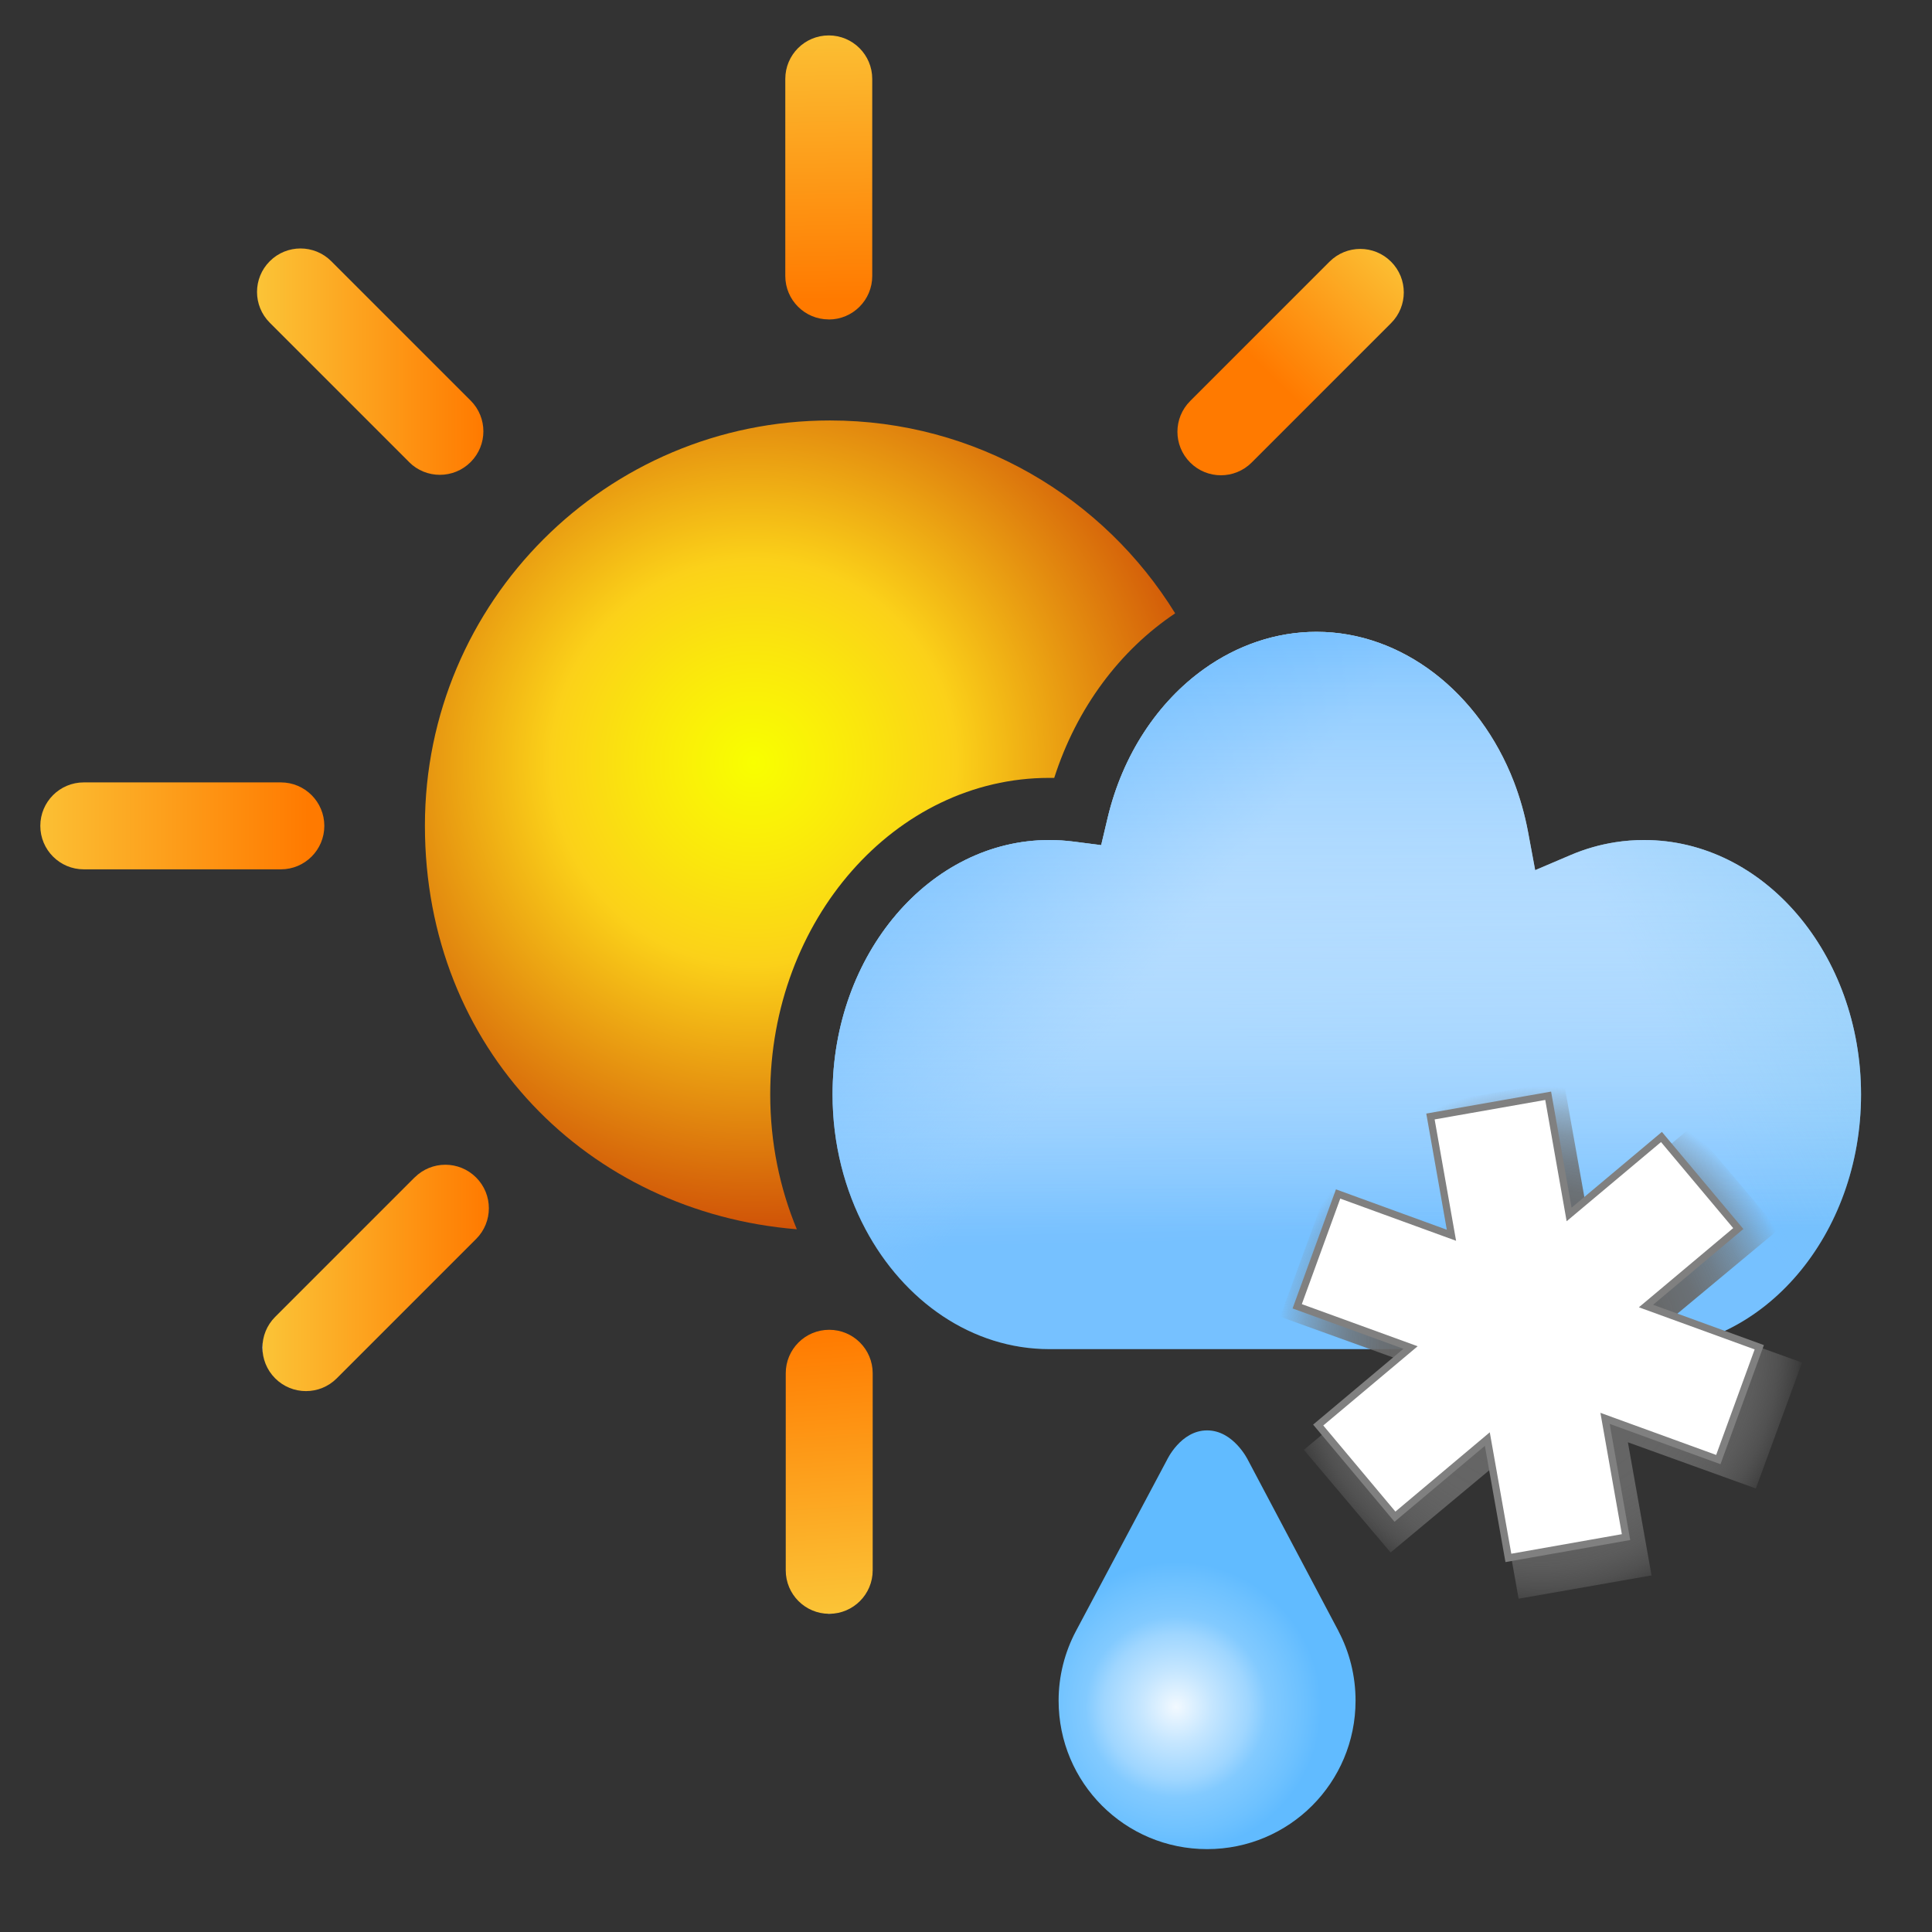 <?xml version="1.0" encoding="UTF-8"?><svg xmlns="http://www.w3.org/2000/svg" width="300" height="300" xmlns:xlink="http://www.w3.org/1999/xlink" viewBox="0 0 300 300"><rect x="0" y="0" width="300" height="300" fill="#333333" stroke="none"/><defs><style>.q{fill:url(#k);}.r{fill:url(#j);}.s{fill:url(#i);}.t{fill:url(#h);}.u{fill:url(#p);}.v{fill:url(#m);}.w{fill:url(#l);}.x{fill:url(#g);}.y{fill:url(#f);}.z{fill:url(#e);}.aa{fill:url(#d);}.ab{fill:url(#o);}.ac{fill:url(#c);}.ad{fill:#85ff95;}.ae{fill:#fff;}.af{fill:none;stroke:gray;stroke-miterlimit:10;stroke-width:1.12px;}.ag{opacity:0;}</style><linearGradient id="c" x1="128.24" y1="2.43" x2="129.04" y2="46.53" gradientUnits="userSpaceOnUse"><stop offset="0" stop-color="#fff"/><stop offset="0" stop-color="#feffef"/><stop offset="0" stop-color="#fcffc6"/><stop offset="0" stop-color="#f9ff84"/><stop offset="0" stop-color="#f8ff63"/><stop offset="0" stop-color="#f8f75d"/><stop offset="0" stop-color="#f9e44f"/><stop offset="0" stop-color="#fbc437"/><stop offset="1" stop-color="#ff7a00"/></linearGradient><linearGradient id="d" x1="127.25" y1="206.56" x2="130.27" y2="250.5" gradientTransform="translate(257.53 457.06) rotate(-180)" xlink:href="#c"/><linearGradient id="e" x1="3.76" y1="128.24" x2="47.87" y2="128.24" xlink:href="#c"/><linearGradient id="f" x1="40.76" y1="198.44" x2="75.91" y2="198.44" xlink:href="#c"/><linearGradient id="g" x1="217.62" y1="38.67" x2="192.28" y2="64.5" gradientUnits="userSpaceOnUse"><stop offset="0" stop-color="#fff"/><stop offset="0" stop-color="#feffef"/><stop offset="0" stop-color="#fcffc6"/><stop offset="0" stop-color="#f9ff84"/><stop offset="0" stop-color="#f8ff63"/><stop offset="0" stop-color="#f8f75d"/><stop offset="0" stop-color="#f9e44f"/><stop offset="0" stop-color="#fbc437"/><stop offset=".78" stop-color="#ff7a00"/></linearGradient><linearGradient id="h" x1="39.9" y1="56.15" x2="75.05" y2="56.15" xlink:href="#c"/><radialGradient id="i" cx="117.04" cy="118.42" fx="117.04" fy="118.42" r="84.79" gradientUnits="userSpaceOnUse"><stop offset="0" stop-color="#fff"/><stop offset="0" stop-color="#feffef"/><stop offset="0" stop-color="#fff"/><stop offset="0" stop-color="#f9ff00"/><stop offset=".21" stop-color="#fae60d"/><stop offset=".37" stop-color="#fbd119"/><stop offset="1" stop-color="#c32d02"/></radialGradient><linearGradient id="j" x1="207.18" y1="80.15" x2="209.85" y2="204.78" gradientUnits="userSpaceOnUse"><stop offset="0" stop-color="#fff"/><stop offset=".1" stop-color="#f6faff"/><stop offset=".27" stop-color="#ddefff"/><stop offset=".48" stop-color="#b6ddff"/><stop offset=".73" stop-color="#7fc4ff"/><stop offset=".9" stop-color="#55b1ff"/></linearGradient><linearGradient id="k" x1="188.76" y1="154.15" x2="98.3" y2="83.85" gradientUnits="userSpaceOnUse"><stop offset=".08" stop-color="#74bfff" stop-opacity="0"/><stop offset=".09" stop-color="#73beff" stop-opacity=".03"/><stop offset=".19" stop-color="#68b9ff" stop-opacity=".37"/><stop offset=".28" stop-color="#60b6ff" stop-opacity=".64"/><stop offset=".35" stop-color="#5ab3ff" stop-opacity=".83"/><stop offset=".41" stop-color="#56b1ff" stop-opacity=".95"/><stop offset=".44" stop-color="#55b1ff"/></linearGradient><linearGradient id="l" x1="249.99" y1="143.57" x2="361.1" y2="87.04" gradientUnits="userSpaceOnUse"><stop offset="0" stop-color="#55b9e3" stop-opacity="0"/><stop offset=".09" stop-color="#55b7e6" stop-opacity=".14"/><stop offset=".3" stop-color="#55b4f1" stop-opacity=".5"/><stop offset=".57" stop-color="#55b1ff"/><stop offset=".74" stop-color="#55b1ff"/></linearGradient><linearGradient id="m" x1="209.08" y1="210.27" x2="209.15" y2="69.47" gradientUnits="userSpaceOnUse"><stop offset=".14" stop-color="#fafdff" stop-opacity=".2"/><stop offset=".46" stop-color="#b8deff" stop-opacity=".52"/><stop offset=".92" stop-color="#55b1ff"/></linearGradient><radialGradient id="o" cx="182.62" cy="265.05" fx="182.62" fy="265.05" r="28.18" gradientUnits="userSpaceOnUse"><stop offset="0" stop-color="#fff"/><stop offset="0" stop-color="#f2f9ff"/><stop offset=".2" stop-color="#c5e6ff"/><stop offset=".4" stop-color="#9fd6ff"/><stop offset=".5" stop-color="#82caff"/><stop offset=".7" stop-color="#6dc1ff"/><stop offset=".8" stop-color="#61bbff"/></radialGradient><radialGradient id="p" cx="239.31" cy="207.93" fx="239.31" fy="207.93" r="40.89" gradientTransform="translate(0 1.67)" gradientUnits="userSpaceOnUse"><stop offset="0" stop-color="#666"/><stop offset=".45" stop-color="#666" stop-opacity=".98"/><stop offset=".61" stop-color="#696969" stop-opacity=".92"/><stop offset=".72" stop-color="#6d6d6d" stop-opacity=".8"/><stop offset=".82" stop-color="#737373" stop-opacity=".63"/><stop offset=".9" stop-color="#7a7a7a" stop-opacity=".42"/><stop offset=".97" stop-color="#848484" stop-opacity=".16"/><stop offset="1" stop-color="#8a8a8a" stop-opacity="0"/></radialGradient></defs><g id="a"><g class="ag"><rect class="ad" width="300" height="300"/></g><g class="ag"><rect class="ad" y="0" width="300" height="300"/></g></g><g id="b"><path class="ac" d="M128.69,49.61c3.73,0,6.75-3.02,6.75-6.75V12.25c0-3.73-3.02-6.75-6.75-6.75s-6.75,3.02-6.75,6.75v30.6c0,3.73,3.02,6.75,6.75,6.75Z"/><path class="aa" d="M128.76,250.59c3.73,0,6.75-3.02,6.75-6.75v-30.6c0-3.73-3.02-6.75-6.75-6.75s-6.75,3.02-6.75,6.75v30.6c0,3.73,3.02,6.75,6.75,6.75Z"/><path class="z" d="M50.36,128.24c0-3.73-3.02-6.75-6.75-6.75H13.01c-3.73,0-6.75,3.02-6.75,6.75s3.02,6.75,6.75,6.75h30.6c3.73,0,6.75-3.02,6.75-6.75Z"/><path class="y" d="M64.37,182.84l-21.64,21.64c-2.64,2.64-2.64,6.91,0,9.55,1.32,1.32,3.05,1.98,4.78,1.98s3.46-.66,4.78-1.98l21.64-21.64c2.64-2.64,2.64-6.91,0-9.55-2.64-2.64-6.91-2.64-9.55,0Z"/><path class="x" d="M189.58,73.8c1.73,0,3.46-.66,4.78-1.98l21.64-21.64c2.64-2.64,2.64-6.91,0-9.55-2.64-2.64-6.91-2.64-9.55,0l-21.64,21.64c-2.64,2.64-2.64,6.91,0,9.55,1.32,1.32,3.05,1.98,4.78,1.98Z"/><path class="t" d="M63.52,71.75c1.32,1.32,3.05,1.98,4.78,1.98s3.46-.66,4.78-1.98c2.64-2.64,2.64-6.91,0-9.55l-21.64-21.64c-2.64-2.64-6.91-2.64-9.55,0-2.64,2.64-2.64,6.91,0,9.55l21.64,21.64Z"/><path class="s" d="M162.92,120.79c.26,0,.52,0,.78,0,3.5-10.92,10.25-19.86,18.78-25.55-11.08-17.97-30.93-29.95-53.59-29.95-34.74,0-62.91,28.17-62.91,62.91s25.42,60.05,57.75,62.68c-2.64-6.35-4.13-13.44-4.13-20.92,0-27.11,19.43-49.17,43.31-49.17Z"/><path class="r" d="M255.28,130.44c-1.5,0-2.98.11-4.44.34-2.38.37-4.7,1.03-6.93,1.98l-5,2.13-.53.23-.04-.23-1.06-5.69c-.51-2.73-1.26-5.34-2.21-7.82-5.36-13.86-17.32-23.27-30.64-23.27h-.01c-6.31,0-12.32,2.1-17.47,5.78-7.13,5.1-12.61,13.24-14.96,23.12l-1,4.22-4.3-.55c-1.28-.16-2.5-.24-3.75-.24-18.56,0-33.66,17.73-33.66,39.52,0,7.67,1.88,14.83,5.11,20.9,5.95,11.18,16.53,18.63,28.56,18.63h92.37c18.56,0,33.66-17.73,33.66-39.53s-15.1-39.52-33.66-39.52Z"/><path class="q" d="M255.28,130.44c-1.5,0-2.98.11-4.44.34-2.38.37-4.7,1.03-6.93,1.98l-5,2.13-.53.23-.04-.23-1.06-5.69c-.51-2.73-1.26-5.34-2.21-7.82-5.36-13.86-17.32-23.27-30.64-23.27h-.01c-6.31,0-12.32,2.1-17.47,5.78-7.13,5.1-12.61,13.24-14.96,23.12l-1,4.22-4.3-.55c-1.28-.16-2.5-.24-3.75-.24-18.56,0-33.66,17.73-33.66,39.52,0,7.67,1.88,14.83,5.11,20.9,5.95,11.18,16.53,18.63,28.56,18.63h92.37c18.56,0,33.66-17.73,33.66-39.53s-15.1-39.52-33.66-39.52Z"/><path class="w" d="M255.28,130.44c-1.5,0-2.98.11-4.44.34-2.38.37-4.7,1.03-6.93,1.98l-5,2.13-.53.23-.04-.23-1.06-5.69c-.51-2.73-1.26-5.34-2.21-7.82-5.36-13.86-17.32-23.27-30.64-23.27h-.01c-6.31,0-12.32,2.1-17.47,5.78-7.13,5.1-12.61,13.24-14.96,23.12l-1,4.22-4.3-.55c-1.28-.16-2.5-.24-3.75-.24-18.56,0-33.66,17.73-33.66,39.52,0,7.67,1.88,14.83,5.11,20.9,5.95,11.18,16.53,18.63,28.56,18.63h92.37c18.56,0,33.66-17.73,33.66-39.53s-15.1-39.52-33.66-39.52Z"/><path class="v" d="M255.28,130.44c-1.5,0-2.98.11-4.44.34-2.38.37-4.7,1.03-6.93,1.98l-5,2.13-.53.23-.04-.23-1.06-5.69c-.51-2.73-1.26-5.34-2.21-7.82-5.36-13.86-17.32-23.27-30.64-23.27h-.01c-6.31,0-12.32,2.1-17.47,5.78-7.13,5.1-12.61,13.24-14.96,23.12l-1,4.22-4.3-.55c-1.28-.16-2.5-.24-3.75-.24-18.56,0-33.66,17.73-33.66,39.52,0,7.67,1.88,14.83,5.11,20.9,5.95,11.18,16.53,18.63,28.56,18.63h92.37c18.56,0,33.66-17.73,33.66-39.53s-15.1-39.52-33.66-39.52Z"/></g><g id="n"><path class="ab" d="M207.85,253.31c1.69,3.21,2.64,6.89,2.64,10.76,0,12.75-10.29,23.06-23.05,23.06s-23.06-10.29-23.06-23.06c0-3.86.97-7.54,2.67-10.76l14.15-26.6s2.13-4.6,6.24-4.6,6.34,4.6,6.34,4.6l14.08,26.6h0Z"/><polygon class="u" points="198.79 204.46 205.95 184.9 225.84 192.09 222.15 171.42 242.8 167.81 246.48 188.47 262.67 174.98 276.15 190.93 259.95 204.41 279.82 211.58 272.65 231.13 252.78 223.96 256.45 244.63 235.81 248.25 232.13 227.57 215.93 241.07 202.46 225.13 218.66 211.63 198.79 204.46"/><polygon class="ae" points="201.43 202.84 207.78 185.4 225.38 191.81 222.12 173.37 240.4 170.15 243.65 188.58 257.99 176.55 269.92 190.77 255.59 202.8 273.18 209.2 266.82 226.64 249.23 220.24 252.49 238.68 234.22 241.91 230.95 223.46 216.61 235.51 204.69 221.28 219.03 209.24 201.43 202.84"/><polygon class="af" points="201.43 202.84 207.78 185.4 225.38 191.81 222.12 173.37 240.4 170.15 243.65 188.58 257.99 176.55 269.92 190.77 255.59 202.8 273.18 209.2 266.82 226.64 249.23 220.24 252.49 238.68 234.22 241.91 230.95 223.46 216.61 235.51 204.69 221.28 219.03 209.24 201.43 202.84"/></g></svg>